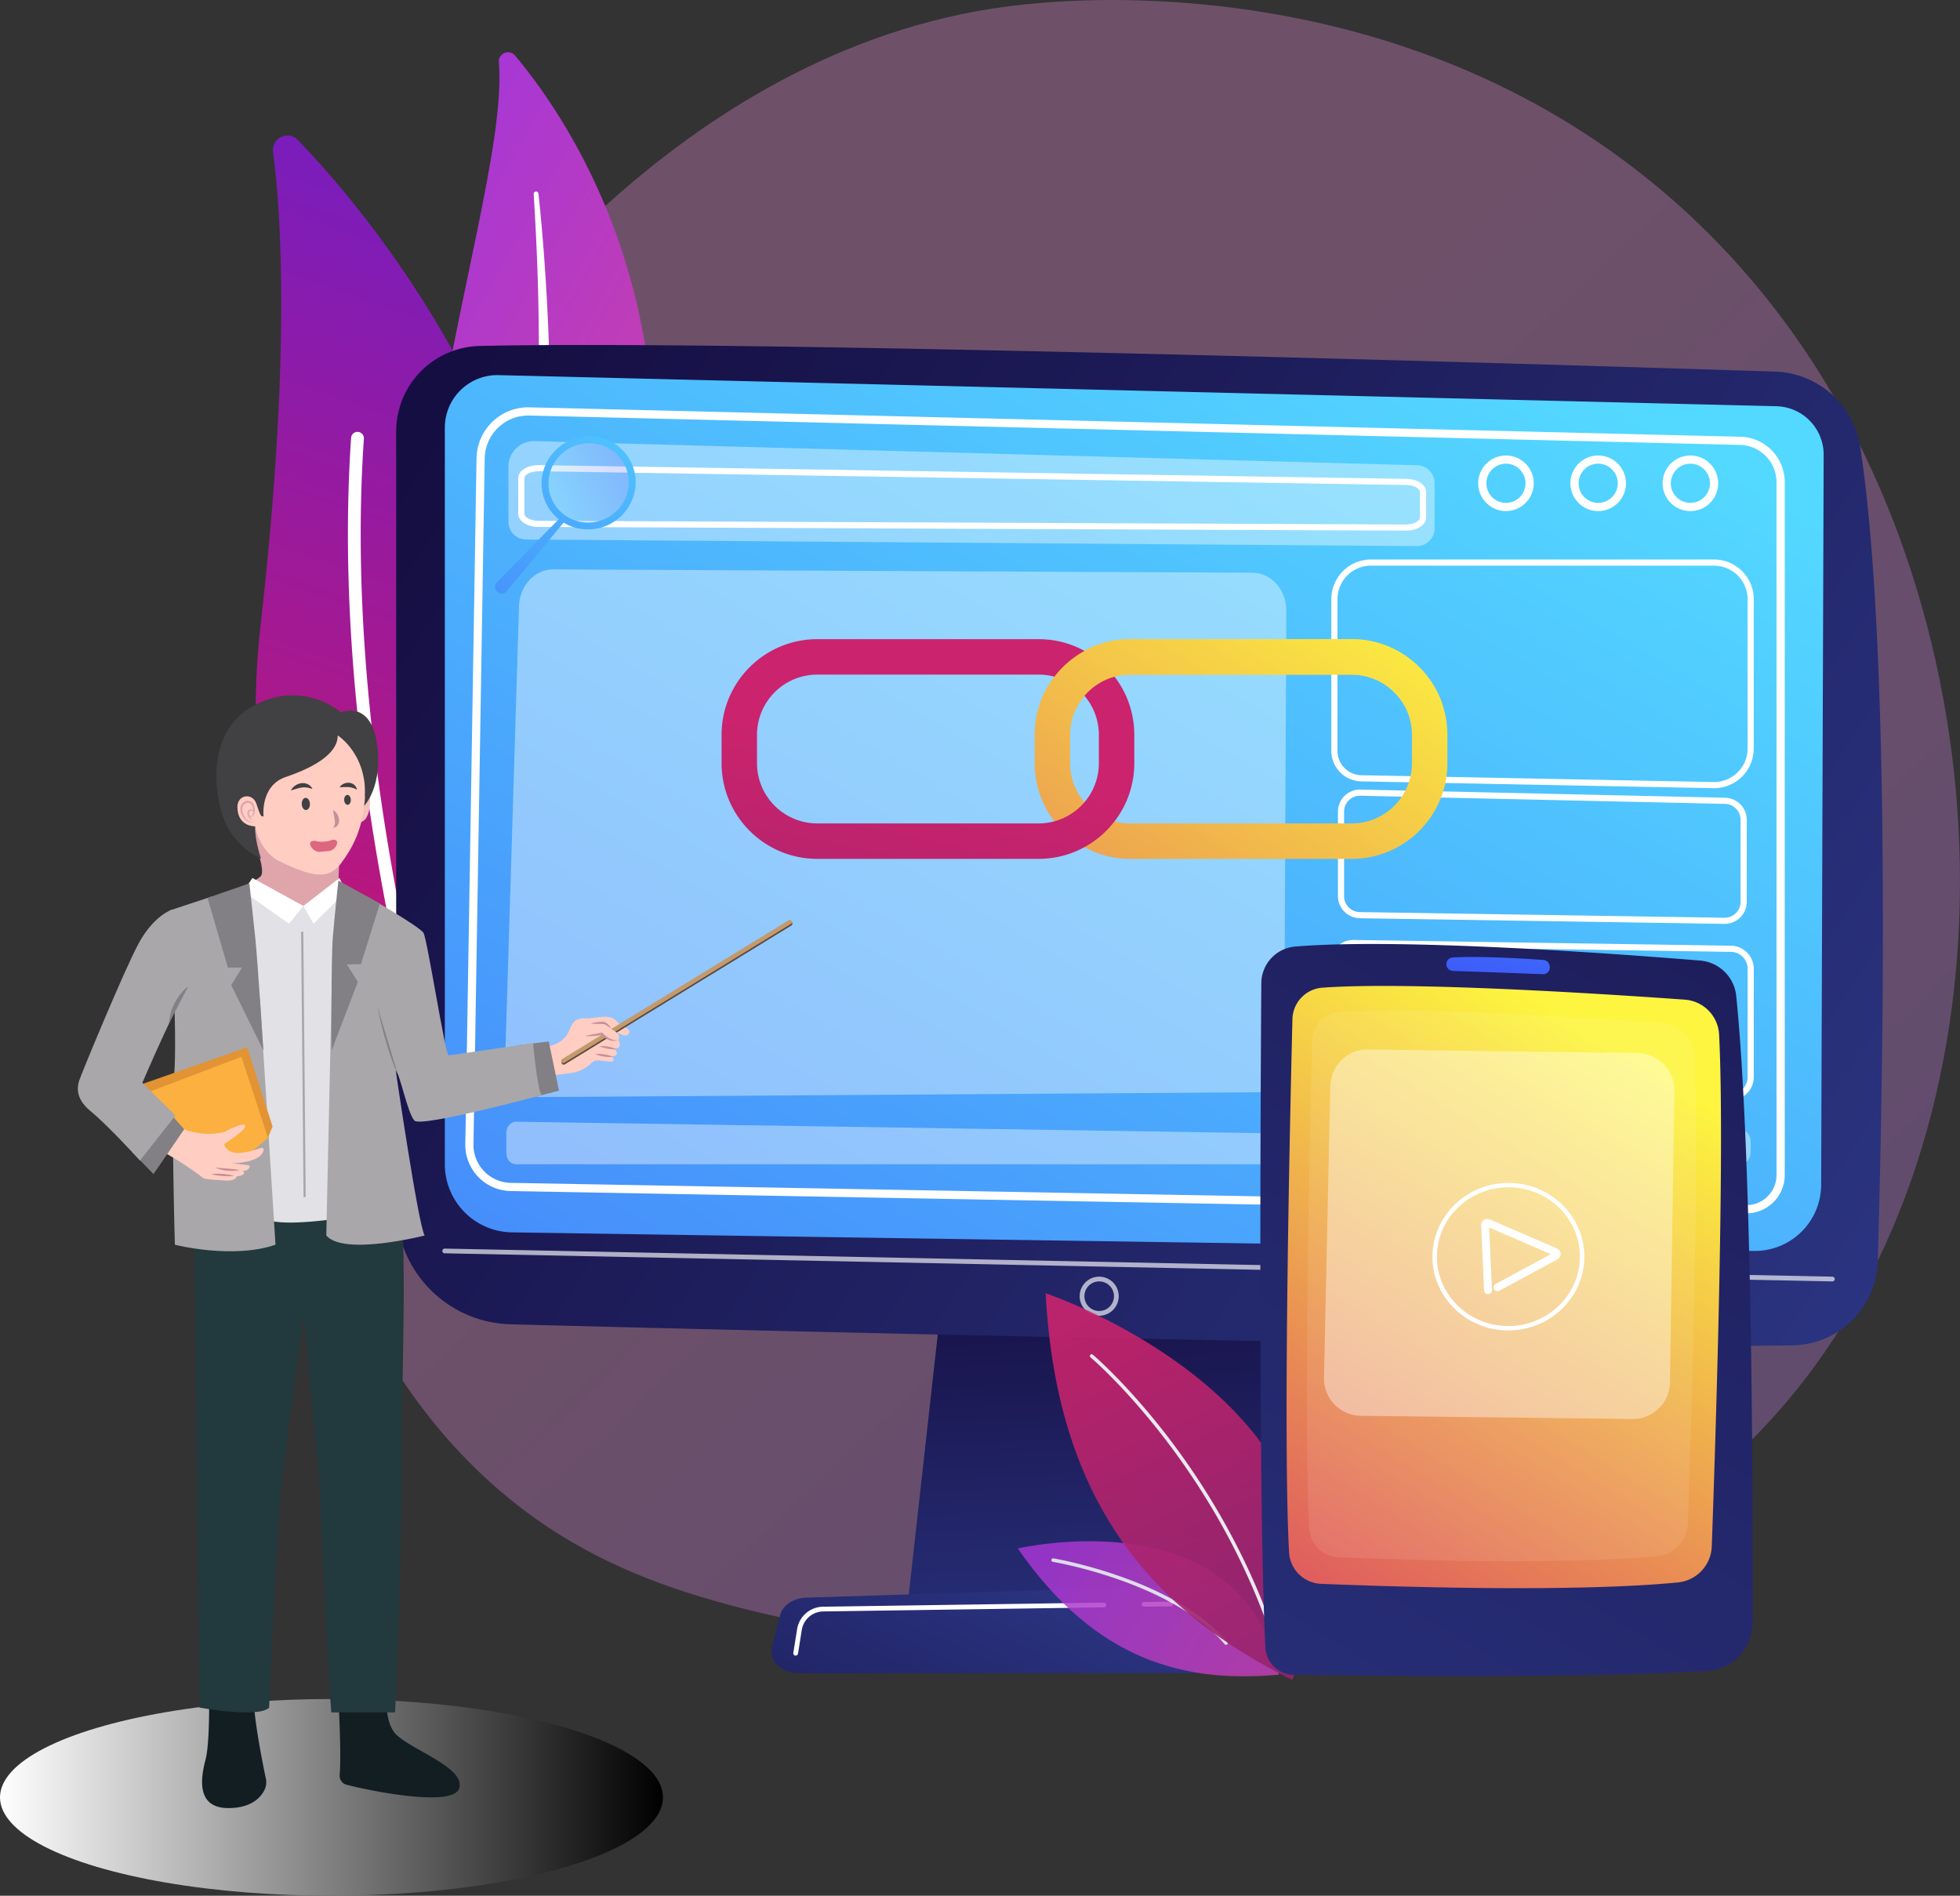 <svg xmlns="http://www.w3.org/2000/svg" xmlns:xlink="http://www.w3.org/1999/xlink" viewBox="0 0 3245.66 3138.79"><rect x="0" y="0" width="3245.66" height="3138.79" fill="#333333" stroke="none"/><defs><style>.cls-1{isolation:isolate;}.cls-2{opacity:0.3;fill:url(#linear-gradient);}.cls-3{fill:url(#linear-gradient-2);}.cls-10,.cls-11,.cls-12,.cls-25,.cls-4{fill:#fff;}.cls-4{mix-blend-mode:soft-light;}.cls-5{fill:url(#linear-gradient-3);}.cls-6{fill:url(#linear-gradient-4);}.cls-7{fill:url(#linear-gradient-5);}.cls-8{fill:url(#linear-gradient-6);}.cls-9{fill:url(#linear-gradient-7);}.cls-10{opacity:0.65;}.cls-12{opacity:0.4;}.cls-13{fill:url(#linear-gradient-8);}.cls-14{opacity:0.2;fill:url(#linear-gradient-9);}.cls-15{fill:url(#linear-gradient-10);}.cls-16{fill:url(#linear-gradient-11);}.cls-17{fill:url(#linear-gradient-12);}.cls-18{fill:url(#linear-gradient-13);}.cls-19{opacity:0.84;}.cls-20{fill:url(#linear-gradient-14);}.cls-21{opacity:0.9;}.cls-22{fill:url(#linear-gradient-15);}.cls-23{fill:url(#linear-gradient-16);}.cls-24{fill:url(#linear-gradient-17);}.cls-25{opacity:0.09;}.cls-26{fill:url(#linear-gradient-18);}.cls-27{fill:url(#linear-gradient-19);}.cls-28{fill:#121e21;}.cls-29{fill:#22393d;}.cls-30{fill:#ffcdc2;}.cls-31{fill:#594a42;}.cls-32{fill:#c49a6c;}.cls-33{fill:#828084;}.cls-34{fill:#e0a4ab;}.cls-35{fill:#e2e1e5;}.cls-36{fill:#a9a7aa;}.cls-37{fill:#f2c3bb;}.cls-38{fill:#414042;}.cls-39{fill:#e29334;}.cls-40{fill:#fbb040;}.cls-41{fill:#dd6680;}.cls-42{fill:#c98f98;}</style><linearGradient id="linear-gradient" x1="3519.92" y1="3664.23" x2="1561.91" y2="1579.9" gradientUnits="userSpaceOnUse"><stop offset="0" stop-color="#b37cff"/><stop offset="1" stop-color="#f895e7"/></linearGradient><linearGradient id="linear-gradient-2" x1="2427.63" y1="1853.18" x2="3715.68" y2="1853.18" gradientTransform="matrix(0.87, 0.49, -0.49, 0.87, -761.54, -1544.36)" gradientUnits="userSpaceOnUse"><stop offset="0" stop-color="#a737d5"/><stop offset="1" stop-color="#ef497a"/></linearGradient><linearGradient id="linear-gradient-3" x1="-2215.32" y1="2289.12" x2="-635.14" y2="2289.12" gradientTransform="translate(-1045.26 -527.46) rotate(-70.92)" gradientUnits="userSpaceOnUse"><stop offset="0" stop-color="#ce1567"/><stop offset="1" stop-color="#7a1dbc"/></linearGradient><linearGradient id="linear-gradient-4" x1="1873.35" y1="2808.23" x2="1835.73" y2="2063.22" gradientUnits="userSpaceOnUse"><stop offset="0" stop-color="#2b3582"/><stop offset="1" stop-color="#150e42"/></linearGradient><linearGradient id="linear-gradient-5" x1="1902.87" y1="3114.87" x2="1556.71" y2="3874.92" xlink:href="#linear-gradient-4"/><linearGradient id="linear-gradient-6" x1="3182.08" y1="2689.87" x2="754.73" y2="1109.04" xlink:href="#linear-gradient-4"/><linearGradient id="linear-gradient-7" x1="2397.78" y1="941.94" x2="159.28" y2="4742.81" gradientUnits="userSpaceOnUse"><stop offset="0" stop-color="#53d8ff"/><stop offset="1" stop-color="#3840f7"/></linearGradient><linearGradient id="linear-gradient-8" x1="1091.55" y1="1032.01" x2="556.26" y2="1969.42" xlink:href="#linear-gradient-7"/><linearGradient id="linear-gradient-9" x1="2465.01" y1="2025.63" x2="2605.55" y2="2025.63" gradientTransform="translate(-2165.35 518.29) rotate(-25.51)" xlink:href="#linear-gradient-7"/><linearGradient id="linear-gradient-10" x1="1114.68" y1="1045.21" x2="579.39" y2="1982.62" xlink:href="#linear-gradient-7"/><linearGradient id="linear-gradient-11" x1="2293.17" y1="1364.86" x2="1426.26" y2="2680.53" gradientUnits="userSpaceOnUse"><stop offset="0" stop-color="#fdf53f"/><stop offset="0.66" stop-color="#e57a58"/><stop offset="1" stop-color="#d93c65"/></linearGradient><linearGradient id="linear-gradient-12" x1="1552.6" y1="1716.81" x2="1244.28" y2="3207.04" gradientUnits="userSpaceOnUse"><stop offset="0" stop-color="#cb236d"/><stop offset="1" stop-color="#4c246d"/></linearGradient><linearGradient id="linear-gradient-13" x1="2257.75" y1="1341.52" x2="1390.84" y2="2657.18" xlink:href="#linear-gradient-11"/><linearGradient id="linear-gradient-14" x1="-1644.76" y1="9260.44" x2="-2338" y2="10002.7" gradientTransform="translate(-7644.12 3086.61) rotate(-100.61)" xlink:href="#linear-gradient-2"/><linearGradient id="linear-gradient-15" x1="2310.03" y1="8943.35" x2="1213.56" y2="10117.35" gradientTransform="translate(-7333.41 1555.79) rotate(-68.94)" xlink:href="#linear-gradient-12"/><linearGradient id="linear-gradient-16" x1="1811.49" y1="3801.76" x2="3579.12" y2="823.98" xlink:href="#linear-gradient-4"/><linearGradient id="linear-gradient-17" x1="2732.23" y1="2213.14" x2="2081.89" y2="3275.25" xlink:href="#linear-gradient-11"/><linearGradient id="linear-gradient-18" x1="2637.34" y1="1451.14" x2="2463.98" y2="2219.38" xlink:href="#linear-gradient-7"/><linearGradient id="linear-gradient-19" y1="2975.91" x2="1097.88" y2="2975.91" gradientUnits="userSpaceOnUse"><stop offset="0" stop-color="#fff"/><stop offset="1"/></linearGradient></defs><g class="cls-1"><g id="Illustration"><path class="cls-2" d="M2932,2828c-72.28,74.51-136.95,118.31-186.47,151.37-482.93,322.46-1035,229.52-1205.66,197.75-275.37-51.25-507.82-87.41-707.54-267.84-453.81-410-431.74-1265.31-85-1795.13,41.12-62.82,387.36-576.07,940.6-648.39,13.54-1.76,23.63-2.77,32.48-3.71C1806,453,2336.4,405.17,2768.85,767.47c61.9,51.87,161.52,145.41,253.9,288.09C3360.54,1577.24,3361.61,2385.21,2932,2828Z" transform="translate(-20.47 -455)"/><path class="cls-3" d="M846.59,557.88c-1.2-14.69,17.36-22.16,26.84-10.87,96.25,114.63,320.36,450.27,192.18,975-160.82,658.39-50.63,918.71,104.92,1088,0,0-229.59-98.21-349.86-363.36C525.39,1595.68,868,819.09,846.59,557.88Z" transform="translate(-20.47 -455)"/><path class="cls-4" d="M904.24,776.34c4.72,76,7.93,152,8.36,228.07q1.23,114-4.5,227.92c-4.14,75.84-9.69,151.6-18.46,227-8.43,75.44-20.09,150.44-32.06,225.69-11.54,75.28-23.6,151-27.94,228.29-4.39,77.07.34,155.9,19.34,231.53,4.75,18.85,9.87,37.69,16,56,5.84,18.47,12.5,36.69,19.48,54.78a831.34,831.34,0,0,0,49.82,105.22c38.4,67.62,87.06,129.34,142.34,183.25a14.72,14.72,0,0,0,20.86-20.76l0,0c-13.08-13.49-26-27.12-38.23-41.27-6.24-7-12.16-14.23-18.21-21.36-5.78-7.34-11.84-14.47-17.38-22a777.27,777.27,0,0,1-61.36-93.56c-36.56-65-63.6-135.77-81.87-208a740.86,740.86,0,0,1-18-110.17,839.78,839.78,0,0,1-1.67-112.1c3.64-75,15-150.13,26-225.48s21.35-151.22,28.66-227.37q5.63-57.08,9.21-114.33c1.3-19.07,2.23-38.16,3.2-57.25q1.17-28.65,2-57.3,2.93-114.6-1.22-229.14c-3.16-76.3-8.35-152.49-16.46-228.35a3.95,3.95,0,0,0-7.87.66Z" transform="translate(-20.47 -455)"/><path class="cls-5" d="M830.22,2428.21c-10.73,24.95-43.45,30.84-62.46,11.44-104.89-107-374.08-436.47-315.7-950.51,49.3-434.09,34.78-674.15,20.64-782.67-3-23,25.05-36.38,41.09-19.69C690.7,870.88,1218.76,1524,830.22,2428.21Z" transform="translate(-20.47 -455)"/><path class="cls-4" d="M793.49,2426.28a11.25,11.25,0,0,1-1.86.85,10.61,10.61,0,0,1-13.5-6.53c-2.18-6.27-217.54-634-176.26-1240.67a10.6,10.6,0,0,1,21.16,1.44c-41,602.24,173,1226,175.13,1232.26A10.61,10.61,0,0,1,793.49,2426.28Z" transform="translate(-20.47 -455)"/><polygon class="cls-6" points="1565.62 2095.21 1503.13 2655.69 2228.17 2655.69 2133.73 2095.21 1565.62 2095.21"/><path class="cls-7" d="M2404.81,3225.36H1343.67c-28.83,0-50.48-20.52-44.9-42.57l13.61-53.85c4.1-16.19,21.91-28.08,43.07-28.74l1023-31.92c22.1-.69,41.68,11,46.5,27.87l24.54,85.77C2455.86,3204.21,2434.11,3225.36,2404.81,3225.36Z" transform="translate(-20.47 -455)"/><path class="cls-8" d="M676.54,1169.33V2453a194.73,194.73,0,0,0,189.71,194.67c468.84,12.09,1676.41,41.4,2122.72,34.82A143.28,143.28,0,0,0,3130,2543.25c8.61-298.2,22.58-1015.28-29.14-1348.2a147.45,147.45,0,0,0-141-124.8c-392.83-12.57-1698.89-52.47-2145-42.45A141.54,141.54,0,0,0,676.54,1169.33Z" transform="translate(-20.47 -455)"/><path class="cls-9" d="M757.09,1163.08V2382.62a112.83,112.83,0,0,0,111.13,112.81l2056.54,30.74a109.8,109.8,0,0,0,111.44-109.38l4.16-1208.64a80.29,80.29,0,0,0-78.35-80.57L846.21,1076.1A87,87,0,0,0,757.09,1163.08Z" transform="translate(-20.47 -455)"/><path class="cls-10" d="M3054.94,2576.63h-.08L757,2530.11a3.93,3.93,0,1,1,.16-7.85L3055,2568.78a3.93,3.93,0,0,1-.08,7.85Z" transform="translate(-20.47 -455)"/><path class="cls-10" d="M1840.67,2633.44a32.33,32.33,0,1,1,32.34-32.33A32.36,32.36,0,0,1,1840.67,2633.44Zm0-56.81a24.48,24.48,0,1,0,24.48,24.48A24.51,24.51,0,0,0,1840.67,2576.63Z" transform="translate(-20.47 -455)"/><path class="cls-11" d="M1914.9,3115.26a3.93,3.93,0,0,1-.05-7.86l43.83-.64a3.93,3.93,0,1,1,.12,7.85l-43.84.65Z" transform="translate(-20.47 -455)"/><path class="cls-11" d="M1338.05,3196.14a4.44,4.44,0,0,1-.62,0,3.93,3.93,0,0,1-3.26-4.5l6.25-39.16a44.17,44.17,0,0,1,43-37.26l465-6.8a3.93,3.93,0,0,1,.11,7.86l-464.95,6.8a36.31,36.31,0,0,0-35.39,30.64l-6.25,39.16A3.94,3.94,0,0,1,1338.05,3196.14Z" transform="translate(-20.47 -455)"/><path class="cls-11" d="M2514.26,1301.18a46,46,0,1,1,46-46A46.05,46.05,0,0,1,2514.26,1301.18Zm0-78.42a32.42,32.42,0,1,0,32.41,32.42A32.45,32.45,0,0,0,2514.26,1222.76Z" transform="translate(-20.47 -455)"/><path class="cls-11" d="M2667,1301.18a46,46,0,1,1,46-46A46.05,46.05,0,0,1,2667,1301.18Zm0-78.42a32.42,32.42,0,1,0,32.42,32.42A32.46,32.46,0,0,0,2667,1222.76Z" transform="translate(-20.47 -455)"/><path class="cls-11" d="M2819.67,1301.18a46,46,0,1,1,46-46A46,46,0,0,1,2819.67,1301.18Zm0-78.42a32.42,32.42,0,1,0,32.41,32.42A32.46,32.46,0,0,0,2819.67,1222.76Z" transform="translate(-20.47 -455)"/><path class="cls-12" d="M2106.68,2263.41l-1189.12,8c-34.1.23-61.51-31.07-60.36-68.93l22.72-744.09c1-33.9,26.16-60.77,56.7-60.62l1157.71,5.42c31.22.15,56.4,28.37,56.23,63L2147,2218.55C2146.92,2243.24,2128.92,2263.26,2106.68,2263.41Z" transform="translate(-20.47 -455)"/><path class="cls-12" d="M2133,2382.63H874.81c-8.78,0-15.89-8.24-15.89-18.4V2330.6c0-10.25,7.24-18.53,16.1-18.4l1258.14,19.31c8.69.13,15.68,8.33,15.68,18.4v14.32C2148.84,2374.39,2141.73,2382.63,2133,2382.63Z" transform="translate(-20.47 -455)"/><path class="cls-11" d="M2912.47,2463.91h-1.18L865.89,2427A76.45,76.45,0,0,1,791,2349.46l18.58-1135.67a85.8,85.8,0,0,1,87.87-84.37h0L2902,1178.08a75.31,75.31,0,0,1,73.92,75.73V2400.45a63.45,63.45,0,0,1-63.43,63.46ZM895.28,1143a72.21,72.21,0,0,0-72.16,71L804.54,2349.68a62.82,62.82,0,0,0,61.6,63.75l2045.4,36.88a49.86,49.86,0,0,0,50.76-49.86V1253.81a61.79,61.79,0,0,0-60.65-62.14L897.07,1143C896.47,1143,895.87,1143,895.28,1143Z" transform="translate(-20.47 -455)"/><path class="cls-11" d="M2858.87,1760h-.1l-584.37-11.29a50.59,50.59,0,0,1-49.36-50.32V1447.05a65.79,65.79,0,0,1,65.72-65.72h568.11a65.8,65.8,0,0,1,65.72,65.72v247.2A65.8,65.8,0,0,1,2858.87,1760Zm-568.11-368.44a55.59,55.59,0,0,0-55.52,55.52v251.31a40.33,40.33,0,0,0,39.36,40.12l584.31,11.29a55.58,55.58,0,0,0,55.48-55.52v-247.2a55.59,55.59,0,0,0-55.52-55.52Z" transform="translate(-20.47 -455)"/><path class="cls-12" d="M2897.12,2385H2252.51a22.38,22.38,0,0,1-22.37-22.37v-30.47a22.38,22.38,0,0,1,22.83-22.37l644.6,13.22a22.37,22.37,0,0,1,21.92,22.37v17.25A22.38,22.38,0,0,1,2897.12,2385Z" transform="translate(-20.47 -455)"/><path class="cls-11" d="M2886.53,2276.4H2886l-625.14-9.1a38.22,38.22,0,0,1-37.52-38.06V2049.36a38.07,38.07,0,0,1,38.65-38.07l625.14,9.52a38.23,38.23,0,0,1,37.5,38.06v179.46a38.07,38.07,0,0,1-38.06,38.07Zm-625.17-254.92a27.88,27.88,0,0,0-27.86,27.88v179.88a28,28,0,0,0,27.47,27.87l625.14,9.09a27.31,27.31,0,0,0,20-8,27.66,27.66,0,0,0,8.31-19.85V2058.87a28,28,0,0,0-27.45-27.87l-625.14-9.51Z" transform="translate(-20.47 -455)"/><path class="cls-11" d="M2876.46,1984.67h-.59L2272,1975.3a36.68,36.68,0,0,1-35.95-36.52v-140a36.52,36.52,0,0,1,37.34-36.51l603.91,13.52a36.73,36.73,0,0,1,35.7,36.51v135.82a36.53,36.53,0,0,1-36.5,36.52Zm-603.95-212.18a26.34,26.34,0,0,0-26.3,26.32v140a26.43,26.43,0,0,0,25.91,26.32l603.91,9.37a26.31,26.31,0,0,0,26.73-26.32V1812.33A26.46,26.46,0,0,0,2877,1786l-603.91-13.52Z" transform="translate(-20.47 -455)"/><path class="cls-12" d="M905.74,1185.34l1461.74,40a29.43,29.43,0,0,1,28.62,29.41v75a29.42,29.42,0,0,1-29.64,29.42L891.6,1348.26a29.42,29.42,0,0,1-29.2-29.42v-91.33A42.19,42.19,0,0,1,905.74,1185.34Z" transform="translate(-20.47 -455)"/><path class="cls-11" d="M2348.27,1333.59H2348l-1435.87-6.14c-18.79-.08-33.5-9.62-33.5-21.71v-59a16.86,16.86,0,0,1,5.46-12c6.34-6.24,17.22-9.75,29.14-9.65l1435.87,22.76c18.74.3,32.87,9.63,32.87,21.71v42.36a16.8,16.8,0,0,1-5.37,12C2370.48,1330,2359.89,1333.59,2348.27,1333.59ZM912.4,1235.24c-8.71,0-16.95,2.61-21.13,6.72a6.9,6.9,0,0,0-2.43,4.79v59c0,5.38,10,11.45,23.36,11.51l1435.86,6.15c8.85,0,17.19-2.63,21.36-6.78a6.83,6.83,0,0,0,2.38-4.74v-42.36c0-5.27-9.38-11.3-22.84-11.51L913.09,1235.24Z" transform="translate(-20.47 -455)"/><path class="cls-13" d="M949.55,1310.79,843.4,1418.85a10.91,10.91,0,0,0,.76,16l.8.67a10.14,10.14,0,0,0,14.32-1.29L956.48,1317Z" transform="translate(-20.47 -455)"/><path class="cls-14" d="M1058.6,1224.21c16.41,34.4,1.32,75.83-33.7,92.54s-76.72,2.39-93.14-32-1.32-75.83,33.7-92.54S1042.19,1189.82,1058.6,1224.21Z" transform="translate(-20.47 -455)"/><path class="cls-15" d="M962.11,1185.19c-39,18.6-55.76,64.7-37.5,103s64.67,54.21,103.64,35.61,55.76-64.7,37.5-103S1001.08,1166.59,962.11,1185.19Zm61.28,128.4c-33.25,15.87-72.83,2.27-88.41-30.38s-1.26-72,32-87.84,72.83-2.27,88.41,30.38S1056.64,1297.73,1023.39,1313.59Z" transform="translate(-20.47 -455)"/><path class="cls-16" d="M2258.87,1877H1892.21c-87.34,0-158.4-71.06-158.4-158.4v-46.93c0-87.34,71.06-158.4,158.4-158.4h366.66c87.34,0,158.4,71.06,158.4,158.4v46.93C2417.27,1806,2346.21,1877,2258.87,1877ZM1892.21,1572a99.84,99.84,0,0,0-99.73,99.73v46.93a99.84,99.84,0,0,0,99.73,99.73h366.66a99.84,99.84,0,0,0,99.73-99.73v-46.93a99.84,99.84,0,0,0-99.73-99.73Z" transform="translate(-20.47 -455)"/><path class="cls-17" d="M1740.41,1877H1373.76c-87.34,0-158.4-71.06-158.4-158.4v-46.93c0-87.34,71.06-158.4,158.4-158.4h366.65c87.34,0,158.4,71.06,158.4,158.4v46.93C1898.81,1806,1827.75,1877,1740.41,1877Zm26.1-301.6a99.43,99.43,0,0,0-26.1-3.46H1373.76a99.85,99.85,0,0,0-99.74,99.73v46.93a99.85,99.85,0,0,0,99.74,99.73h366.65a99.85,99.85,0,0,0,99.74-99.73v-46.93a99.91,99.91,0,0,0-73.64-96.27Z" transform="translate(-20.47 -455)"/><path class="cls-18" d="M1805.05,1623.29a99.8,99.8,0,0,1,87.16-51.33h366.66a99.78,99.78,0,0,1,87.16,51.33h63.67c-20.51-63.74-80.36-110-150.83-110H1892.21c-70.46,0-130.32,46.26-150.82,110Z" transform="translate(-20.47 -455)"/><g class="cls-19"><path class="cls-20" d="M2138.38,3227.73c-154.62,14.27-303-21.82-432.49-208.95C1705.89,3018.78,2077.44,2931.56,2138.38,3227.73Z" transform="translate(-20.47 -455)"/><path class="cls-11" d="M2050.65,3178.32a2.93,2.93,0,0,1-2.23-1c-87.27-102.86-282.5-136.06-284.46-136.38a2.9,2.9,0,0,1-2.4-3.35,2.87,2.87,0,0,1,3.35-2.4c2,.32,199.32,33.88,288,138.36a2.92,2.92,0,0,1-.34,4.11A2.87,2.87,0,0,1,2050.65,3178.32Z" transform="translate(-20.47 -455)"/></g><g class="cls-21"><path class="cls-22" d="M2160.6,3236.62c-220-109.21-389.7-281-408.63-640.46C1752,2596.16,2324.55,2787.32,2160.6,3236.62Z" transform="translate(-20.47 -455)"/><path class="cls-11" d="M2125,3156a2.92,2.92,0,0,1-2.75-1.95c-100-285-293.87-450-295.81-451.61a2.92,2.92,0,1,1,3.75-4.47c2,1.65,197,167.53,297.57,454.15a2.92,2.92,0,0,1-1.79,3.72A3,3,0,0,1,2125,3156Z" transform="translate(-20.47 -455)"/></g><path class="cls-23" d="M2165.31,2022.19a61.28,61.28,0,0,0-56.16,60.7c-1.34,194-5,863,6.7,1099.86A47.61,47.61,0,0,0,2162.7,3228c124.24,1.84,481.64,5.76,684.59-6.39a80.16,80.16,0,0,0,75.43-79.75c.58-203.58-.34-776.11-27.16-1037.92a65.38,65.38,0,0,0-59.74-58.52C2700.34,2034.31,2340.58,2007.67,2165.31,2022.19Z" transform="translate(-20.47 -455)"/><path class="cls-24" d="M2160.68,2142.23c-3.94,158.91-15.89,687.53-5.61,882.74a55.29,55.29,0,0,0,53,52.38c117.54,4.77,419,14.54,591-2.33a62.12,62.12,0,0,0,56-59.65c5.84-162.15,22.1-654.47,12.14-847.49a61.07,61.07,0,0,0-56.66-57.74c-127.23-9.14-454-30.44-600.19-19.84A53.41,53.41,0,0,0,2160.68,2142.23Z" transform="translate(-20.47 -455)"/><path class="cls-25" d="M2193.12,2178.31c-3.48,145.28-14,628.58-4.74,807.06,1.36,26.09,21.89,46.83,47.47,47.9,105.32,4.4,375.41,13.43,529.5-1.93,27.74-2.77,49.14-26.09,50.13-54.52,5.17-148.25,19.59-598.35,10.6-774.83-1.43-28.16-23.23-50.78-50.79-52.81-114-8.39-406.76-28-537.76-18.34C2212.94,2132.65,2193.72,2153.15,2193.12,2178.31Z" transform="translate(-20.47 -455)"/><path class="cls-26" d="M2415.57,2051.6h0a11.17,11.17,0,0,0,10.78,11c29.36,1,112.05,3.88,149,5.37a11.18,11.18,0,0,0,11.37-13.49l-.26-1.22a11.16,11.16,0,0,0-10.11-8.84c-25-1.84-100.42-6.84-150.29-4.17A11.16,11.16,0,0,0,2415.57,2051.6Z" transform="translate(-20.47 -455)"/><path class="cls-12" d="M2723.53,2804.41l-449.74-5.3a61.6,61.6,0,0,1-60.85-62.92l10.48-483.32a61.6,61.6,0,0,1,62.39-60.25l446.61,5.85A61.59,61.59,0,0,1,2793.2,2261l-7.36,482.77A61.59,61.59,0,0,1,2723.53,2804.41Z" transform="translate(-20.47 -455)"/><path class="cls-11" d="M2520.52,2657.75c-69.45,1.24-126.82-52.48-128-119.75s54.21-123.14,123.53-124.38,126.82,52.48,128,119.75v.13C2645.26,2600.77,2589.84,2656.51,2520.52,2657.75Zm-4.23-236.92c-65.36,1.16-117.5,53.61-116.37,116.91s55.12,114,120.34,112.81,117.5-53.62,116.37-116.91v-.13C2635.49,2470.21,2581.51,2419.66,2516.29,2420.83Z" transform="translate(-20.47 -455)"/><path class="cls-11" d="M2484.69,2597.61a6.41,6.41,0,0,1-6.61-6l-4.9-107.71a10,10,0,0,1,4.58-8.87,10.67,10.67,0,0,1,10.17-.89l110.58,47.83a10,10,0,0,1,.82,18.19L2503.4,2592a6.62,6.62,0,0,1-8.86-2.44,6.24,6.24,0,0,1,2.53-8.6l91.5-49.43-102.2-44.2,4.72,103.73a6.41,6.41,0,0,1-6.22,6.6Z" transform="translate(-20.47 -455)"/><ellipse class="cls-27" cx="548.94" cy="2975.91" rx="548.94" ry="162.87"/><path class="cls-28" d="M381.87,3260.75A29,29,0,0,0,366.81,3286c-.14,22.87-1.1,63.65-5.87,82-6.82,26.31-18.51,81.39,39,80.64,38-.49,53-18.51,58.8-30.69a28.35,28.35,0,0,0,2-18.08c-5.28-25.1-22.4-109.76-19.92-142C442.92,3230.77,404.12,3248.47,381.87,3260.75Z" transform="translate(-20.47 -455)"/><path class="cls-28" d="M581,3270.46s5,87.5,1.93,123.5A15.28,15.28,0,0,0,594.37,3410c42.73,11,173.89,36.82,186,7,14.52-35.65-87.15-67.34-107-93.75s-10.56-77.91-10.56-77.91Z" transform="translate(-20.47 -455)"/><path class="cls-29" d="M342.26,2501.94l8.8,780.4s97.24,17.83,115.07,0c0,0,13.2-305,21.12-375s36.1-274.66,36.1-274.66,16.72,174.3,23.33,249.57,13.22,292.94,22.44,408H674.76s11.89-282.58,10.57-394.16,12.59-428.5-6.25-464.15-187.86-27.73-227.48-9.24S342.26,2501.94,342.26,2501.94Z" transform="translate(-20.47 -455)"/><path class="cls-30" d="M924.66,2188.33s27.79-3.06,37.69-25.62c5.52-12.59,8.53-22.58,28-21.59s39.16-10.48,53.35,6.69c5.63,6.8,23.45,10.23,18,18.67-6.11,9.4-24.48-6.15-30.06-8.52,0,0,11.55,12.54,15.19,24.43,0,0,2,8.92-7.27,8.58-6.77-.25-33.83-5.11-33.83-5.11l34.16,7.42s6.62,10.39-4.29,10.24c-7.29-.11-30.7-3.47-30.7-3.47l30.37,5.45s5.28,7.92-5.28,7.26-22.79-4.27-27.4,0c-28.29,26.48-40,14.52-78.25,26.48C889.55,2250.16,924.66,2188.33,924.66,2188.33Z" transform="translate(-20.47 -455)"/><path class="cls-31" d="M954,2217.71a3.6,3.6,0,0,1-1.89-6.67l375-229.79a3.6,3.6,0,1,1,3.76,6.14l-375,229.79A3.6,3.6,0,0,1,954,2217.71Z" transform="translate(-20.47 -455)"/><path class="cls-32" d="M953.39,2215.07a3.6,3.6,0,0,1-1.89-6.67l375-229.79a3.6,3.6,0,1,1,3.76,6.13l-375,229.8A3.54,3.54,0,0,1,953.39,2215.07Z" transform="translate(-20.47 -455)"/><path class="cls-33" d="M880.24,2185.39l48.93-6.08,17,81.51s-33.23,8.55-53.08,13.77C876.37,2279,880.24,2185.39,880.24,2185.39Z" transform="translate(-20.47 -455)"/><path class="cls-34" d="M427.83,1816.56s37,78.63,23.77,89.85-39,19.81-39,19.81,52.16,122.14,103.65,102.33,62.73-64,62.73-64l4-103Z" transform="translate(-20.47 -455)"/><path class="cls-35" d="M427.83,1926.66s41.06,21.79,92.22,28.06c53.76,6.59,75.82-28.06,75.82-28.06l-2.54,544s-117.44,19.25-136.69,0S427.83,1926.66,427.83,1926.66Z" transform="translate(-20.47 -455)"/><path class="cls-36" d="M303.21,1961.86s11.06,205.72,5.78,271.22,1.08,282.8,1.08,282.8,95.32,24.5,166.62,0L450.92,2108.4,373,1938.76Z" transform="translate(-20.47 -455)"/><path class="cls-36" d="M627.39,1938.76s88.31,50.4,94.47,61S758,2202.2,763.23,2202.2s140-20.25,140-20.25,7,77.47,14.09,86.27c0,0-198.95,53.7-210.4,42.26s-24.1-77.52-31.15-83.16c0,0,37.32,255.7,47.88,273.3,0,0-133.81,34.34-162.86,0l8.74-397.9Z" transform="translate(-20.47 -455)"/><path class="cls-37" d="M632.07,1758.52s7.72,49.67-13.31,57.41S632.07,1758.52,632.07,1758.52Z" transform="translate(-20.47 -455)"/><path class="cls-30" d="M400.54,1799.89s15.16,22.58,42.63,24.25c5.27,24.95,20.08,47.6,41.42,57.65,49,23.08,78.81,31.66,99.94,3.49s42.25-65.14,40.49-132.93-6.16-126.76-73.94-102.11S379.71,1753.89,400.54,1799.89Z" transform="translate(-20.47 -455)"/><path class="cls-38" d="M456.88,1806.71s-5.94-50.83,37-65.36,85.83-37,85.83-68.66c0,0,55,34.14,43.83,116.67,0,0,32.09-33.48,20.87-104.79S585,1634.39,585,1634.39s-62.72-55.46-145.25-10.56-61,153.48-49.77,184.28c18.58,50.86,62.69,68.63,62.69,68.63S442,1845,443,1823.13c0,0-28.9,1.24-29.41-31.67-.32-20.93,24.65-24.53,31.28-6.14C450.53,1801.05,451.6,1808,456.88,1806.71Z" transform="translate(-20.47 -455)"/><polygon class="cls-11" points="418 1453.7 402.91 1475.98 478.56 1529.32 502.37 1499.95 418 1453.7"/><polygon class="cls-11" points="562.21 1453.7 572.91 1475.98 519.26 1529.32 502.37 1499.95 562.21 1453.7"/><path class="cls-33" d="M645.05,2120.33l34,112.75S662.06,2201.21,645.05,2120.33Z" transform="translate(-20.47 -455)"/><path class="cls-39" d="M241.37,2255l188.44-66,42,131.17-7.7,18.71-37.64,32.35s-125-14.53-142.41-41.6S241.37,2255,241.37,2255Z" transform="translate(-20.47 -455)"/><polygon class="cls-40" points="239.66 1810.58 399.81 1749.71 443.67 1883.87 406.04 1916.22 272.09 1882.53 239.66 1810.58"/><path class="cls-30" d="M456.88,2357.57c-.88-6.16-12.32,3.52-37,6.16s-28.17-14.52-28.17-14.52,38.73-24.65,34.77-30.81S392.62,2329,392.62,2329c-43.58,11.45-81.4-10.56-81.4-10.56s-48.89,35.21-31.28,39.61,72,42.82,75.48,46.34,13,3.4,36.76,5.16c15.63,1.16,19.64-3.77,20.56-7.28,10.24.22,13.15-4.83,11.49-7.32-.29-.42-1.41-.82-3.11-1.19,9.5.12,12.05-4.26,12.68-7.06a2.08,2.08,0,0,0-1.76-2.52l-27.87-3.24C449.51,2380,457.76,2363.73,456.88,2357.57Z" transform="translate(-20.47 -455)"/><polygon class="cls-33" points="276.05 1836.92 304.94 1869.73 254.19 1943.95 218.23 1906.9 276.05 1836.92"/><path class="cls-36" d="M305.33,1961s-30,9.48-55.1,55.7-98.38,224.48-99,228.44-9.9,25.75,19.15,49.52,81.87,81.87,81.87,81.87L311,2301.89l-54.8-54.14s65.36-152.51,82.53-168.36S305.33,1961,305.33,1961Z" transform="translate(-20.47 -455)"/><path class="cls-33" d="M332.18,2088l-32,61.77S300.79,2113,332.18,2088Z" transform="translate(-20.47 -455)"/><path class="cls-30" d="M995.15,2172.18c7.17-2.57,25.35-4.09,25.35-4.09,6.52,6.57,24.59,14.79,25.29,5,.78-10.94-18.77-15-27.1-22.77s-34.73,5-34.73,5S961.34,2184.29,995.15,2172.18Z" transform="translate(-20.47 -455)"/><path class="cls-38" d="M601.43,1779.12c.16,4.54-2.18,8.31-5.22,8.42s-5.65-3.48-5.81-8,2.17-8.31,5.22-8.42S601.26,1774.58,601.43,1779.12Z" transform="translate(-20.47 -455)"/><ellipse class="cls-38" cx="526.86" cy="1786.09" rx="6.77" ry="10.09" transform="translate(-84.59 -434.82) rotate(-2.07)"/><path class="cls-41" d="M564.53,1864.08l-14.71,1.34c-8,.44-15.54-7.82-15.84-13l0-.67a3.3,3.3,0,0,1,.45-1.85c1.29-2.26,5.4-3.27,8.68-2.36a41.37,41.37,0,0,0,13.14,1c6.65-.37,10.73-1.54,13-2.44,3.15-1.27,7.35-.72,8.88,1.39a3.25,3.25,0,0,1,.67,1.78l0,.66C579.06,1855.09,572.5,1863.63,564.53,1864.08Z" transform="translate(-20.47 -455)"/><path class="cls-38" d="M502.22,1763.8a20.43,20.43,0,0,1,6.92-8,23.64,23.64,0,0,1,10.1-4,19,19,0,0,1,11.08,1.73,16.1,16.1,0,0,1,7.55,7.63c-3.55-.9-6.37-2-9.31-2.24a29.56,29.56,0,0,0-8.35,0C514.61,1759.7,509,1761.75,502.22,1763.8Z" transform="translate(-20.47 -455)"/><path class="cls-38" d="M582.89,1758.37a15.32,15.32,0,0,1,6.66-5.65,18.06,18.06,0,0,1,8.85-1.65,15,15,0,0,1,8.67,3.44,12.31,12.31,0,0,1,4.42,7.76c-2.89-1.13-5-2.33-7.26-2.86a27.87,27.87,0,0,0-6.37-1.17C593.49,1757.9,588.84,1758.38,582.89,1758.37Z" transform="translate(-20.47 -455)"/><path class="cls-42" d="M572.21,1796.17a19,19,0,0,1,6.33,6.24,22,22,0,0,1,3.21,8.42,14.62,14.62,0,0,1-1.52,9.64,9.57,9.57,0,0,1-8,5,16.45,16.45,0,0,0,2.73-7,23.39,23.39,0,0,0-.32-6.56c-.34-2.31-.82-4.75-1.3-7.34A63.6,63.6,0,0,1,572.21,1796.17Z" transform="translate(-20.47 -455)"/><path class="cls-42" d="M370.05,2399a103,103,0,0,1,38.25,2.81,90,90,0,0,1-19.26.39A92,92,0,0,1,370.05,2399Z" transform="translate(-20.47 -455)"/><path class="cls-42" d="M377.19,2388.15l20.1,1.63c3.32.35,6.66.59,10,1a96.34,96.34,0,0,1,10.07,1.56,68.88,68.88,0,0,1-20.4,1,72.45,72.45,0,0,1-10.11-1.65A38,38,0,0,1,377.19,2388.15Z" transform="translate(-20.47 -455)"/><path class="cls-42" d="M998.56,2149.8a48.54,48.54,0,0,1,9.21-2.18,65.67,65.67,0,0,1,9.43-.78,19.31,19.31,0,0,1,5.14.51,4,4,0,0,1,1,.46l.49.35.94.74c.63.5,1.24,1,1.84,1.54a26.75,26.75,0,0,1,6,7.49l-7.8-5.1-1.91-1.24-1-.59-.47-.31s.07,0-.08,0a27.22,27.22,0,0,0-4.15-.29C1011.09,2150.33,1004.85,2150.4,998.56,2149.8Z" transform="translate(-20.47 -455)"/><path class="cls-42" d="M988.68,2170.25c2.33-.62,4.68-1.05,7-1.57l7-1.32c4.64-.82,9.36-1.55,13.78-2.59l1.07-.25.72.8a46.39,46.39,0,0,0,5.26,4.89,40.13,40.13,0,0,0,6,4,26.61,26.61,0,0,0,6.77,2.5,20.07,20.07,0,0,0,7.38.17c-4.67,2.14-10.41,1.74-15.25-.25a32.48,32.48,0,0,1-6.89-3.78,36.91,36.91,0,0,1-6-5.18l1.79.54a56.07,56.07,0,0,1-7.18,1.39c-2.38.34-4.77.54-7.15.72s-4.78.24-7.18.24S991.09,2170.49,988.68,2170.25Z" transform="translate(-20.47 -455)"/><path class="cls-42" d="M1006.14,2200.28a54,54,0,0,1,14.72.45,53.25,53.25,0,0,1,14.18,4,53.26,53.26,0,0,1-14.73-.45A54.32,54.32,0,0,1,1006.14,2200.28Z" transform="translate(-20.47 -455)"/><path class="cls-42" d="M1013,2187.13a54.47,54.47,0,0,1,27.33,4.78,54.42,54.42,0,0,1-27.33-4.78Z" transform="translate(-20.47 -455)"/><path class="cls-33" d="M364.22,1942l33.6,115h23.41l-17.83,29,53.24,108.43s-9.41-146.75-13.16-183.67-10.05-93.12-10.05-93.12l-67.21,23.25" transform="translate(-20.47 -455)"/><path class="cls-33" d="M649.62,1950.93l-31.47,100.5-23.4.43,18.36,28.72-43.55,113.84s-1-151.35,2.09-188.33,9.19-93.08,9.19-93.08Z" transform="translate(-20.47 -455)"/><rect class="cls-36" x="521.05" y="1997.57" width="3.6" height="439.52" transform="translate(-40.5 -450.18) rotate(-0.52)"/><path class="cls-34" d="M440.35,1816.56c-3.65.92-7.62-.23-10.89-2.22a25.09,25.09,0,0,1-7.7-8.47,21.85,21.85,0,0,1-3.4-11.22,14.12,14.12,0,0,1,5.06-11.06,11.38,11.38,0,0,1,12.25-1.66,10.62,10.62,0,0,1,4.48,4.62,19.74,19.74,0,0,1,1.89,5.64,19.06,19.06,0,0,1-1.25,11.54,8.49,8.49,0,0,1-1.78,2.46,3.68,3.68,0,0,1-3,1.13c-2.3-.41-3.17-2.46-3.88-4.07,1,1.45,2.36,3.12,3.94,3.09s2.49-1.77,3-3.32a18.36,18.36,0,0,0,.11-10.21c-.92-3.31-2.41-6.64-5.11-7.79-2.62-1.34-6.06-.63-8.45,1.35a11.07,11.07,0,0,0-4,8.35,20.59,20.59,0,0,0,2.44,9.86,25.76,25.76,0,0,0,6.3,8.41A14.76,14.76,0,0,0,440.35,1816.56Z" transform="translate(-20.47 -455)"/><path class="cls-34" d="M440.83,1801.94c-.57-2.44-1.93-4.93-4-4.78a4.1,4.1,0,0,0-4.09,3.39,11,11,0,0,0,1.41,6.37c1.12,2,2.41,4.19,4.7,5.37-2.69-.1-5-2.07-6.57-4.22a10.73,10.73,0,0,1-2.16-8,6.07,6.07,0,0,1,7-4.83,4.31,4.31,0,0,1,3.35,2.8A7.93,7.93,0,0,1,440.83,1801.94Z" transform="translate(-20.47 -455)"/></g></g></svg>
